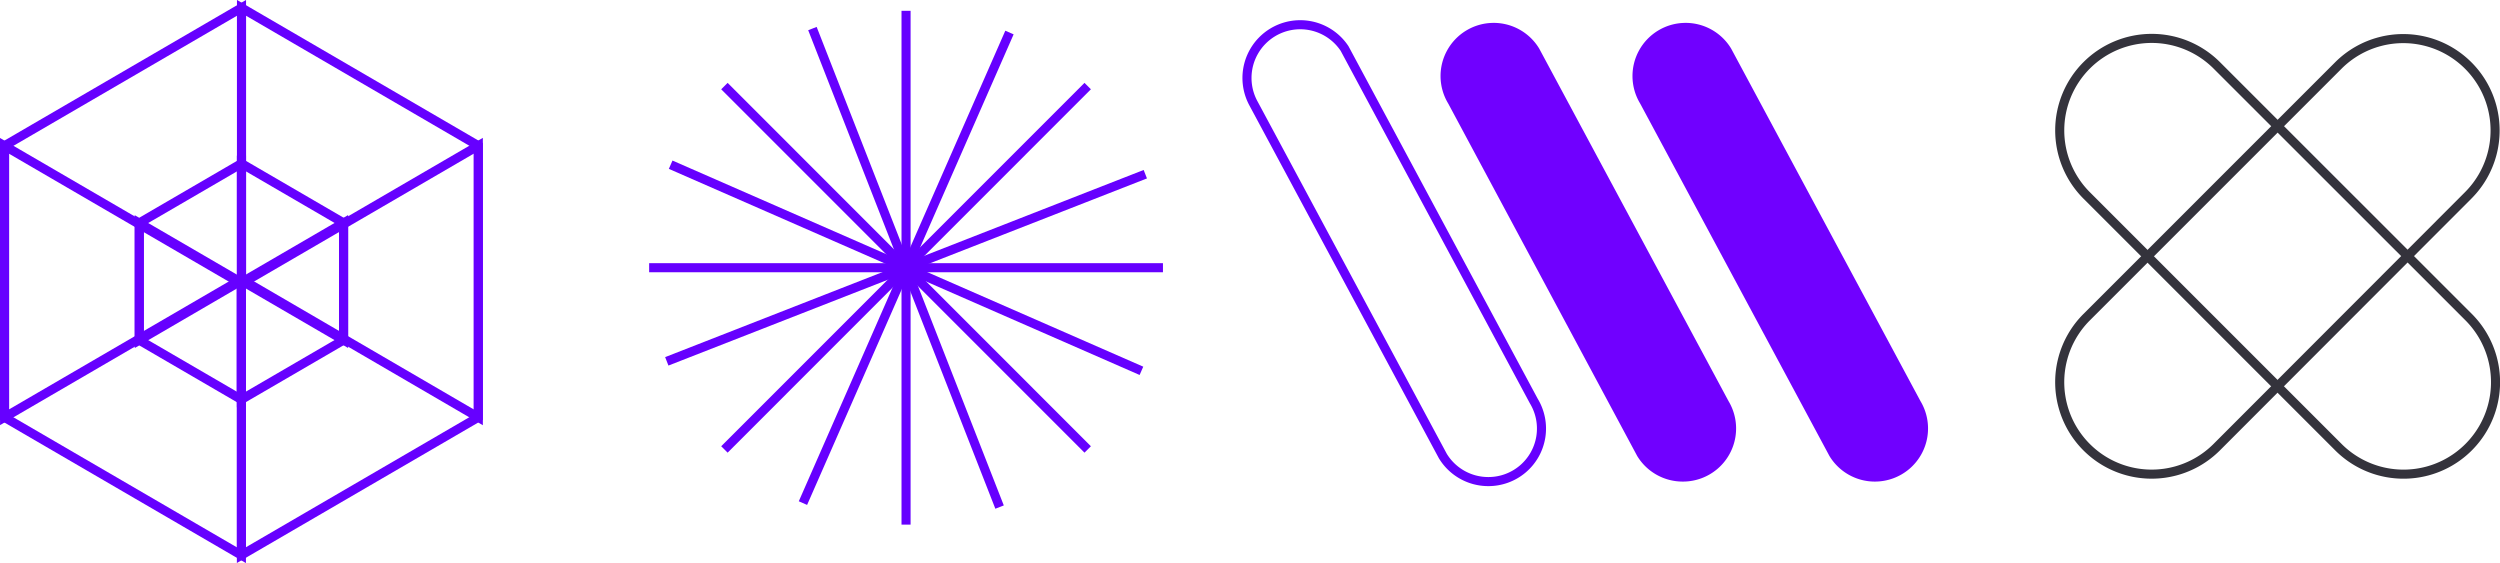 <?xml version="1.0" encoding="UTF-8"?> <svg xmlns="http://www.w3.org/2000/svg" viewBox="0 0 245.13 55.21"><defs><style>.a,.b{fill:none;stroke-miterlimit:10;stroke-width:0.89px;}.a{stroke:#60f;}.b{stroke:#34333c;}.c{fill:#7000ff;}</style></defs><polygon class="a" points="46.9 40.91 23.67 54.43 23.67 27.81 46.9 14.29 46.9 40.91"></polygon><polygon class="a" points="0.44 40.92 23.67 54.44 23.67 27.82 0.44 14.3 0.44 40.92"></polygon><polygon class="a" points="23.68 27.39 46.9 40.92 46.9 14.29 23.68 0.77 23.68 27.39"></polygon><polygon class="a" points="23.68 27.39 0.45 40.91 0.45 14.29 23.68 0.77 23.68 27.39"></polygon><polygon class="a" points="33.69 33.34 23.67 39.17 23.67 27.69 33.69 21.86 33.69 33.34"></polygon><polygon class="a" points="13.65 33.35 23.67 39.18 23.67 27.7 13.65 21.87 13.65 33.35"></polygon><polygon class="a" points="23.67 27.52 33.69 33.35 33.69 21.86 23.67 16.03 23.67 27.52"></polygon><polygon class="a" points="23.68 27.51 13.66 33.35 13.66 21.86 23.68 16.03 23.68 27.51"></polygon><line class="a" x1="71.03" y1="8.44" x2="106.65" y2="44.07"></line><line class="a" x1="88.84" y1="1.06" x2="88.84" y2="51.44"></line><line class="a" x1="106.65" y1="8.44" x2="71.03" y2="44.07"></line><line class="a" x1="114.03" y1="26.25" x2="63.65" y2="26.25"></line><line class="a" x1="112.3" y1="17.08" x2="65.38" y2="35.43"></line><line class="a" x1="111.92" y1="36.36" x2="65.76" y2="16.15"></line><line class="a" x1="98.01" y1="49.72" x2="79.66" y2="2.8"></line><line class="a" x1="78.73" y1="49.33" x2="98.98" y2="3.19"></line><path class="b" d="M229.29,6.41A9,9,0,0,1,242,19.17L217.35,43.85A9,9,0,0,1,204.6,31.1Z"></path><path class="b" d="M242.05,31.09a9,9,0,1,1-12.76,12.76L204.6,19.16A9,9,0,0,1,217.36,6.41Z"></path><path class="a" d="M145.94,47.22a5.21,5.21,0,0,1-4.47-2.51L122.91,10.15a5.22,5.22,0,0,1,8.93-5.39l18.55,34.56a5.2,5.2,0,0,1-4.45,7.9Z"></path><path class="c" d="M165,47.22a5.21,5.21,0,0,1-4.47-2.51L142,10.15a5.21,5.21,0,1,1,8.92-5.39l18.56,34.56a5.21,5.21,0,0,1-4.45,7.9Z"></path><path class="c" d="M183.84,47.22a5.2,5.2,0,0,1-4.46-2.51L160.82,10.15a5.21,5.21,0,1,1,8.92-5.39L188.3,39.32a5.21,5.21,0,0,1-4.46,7.9Z"></path></svg> 